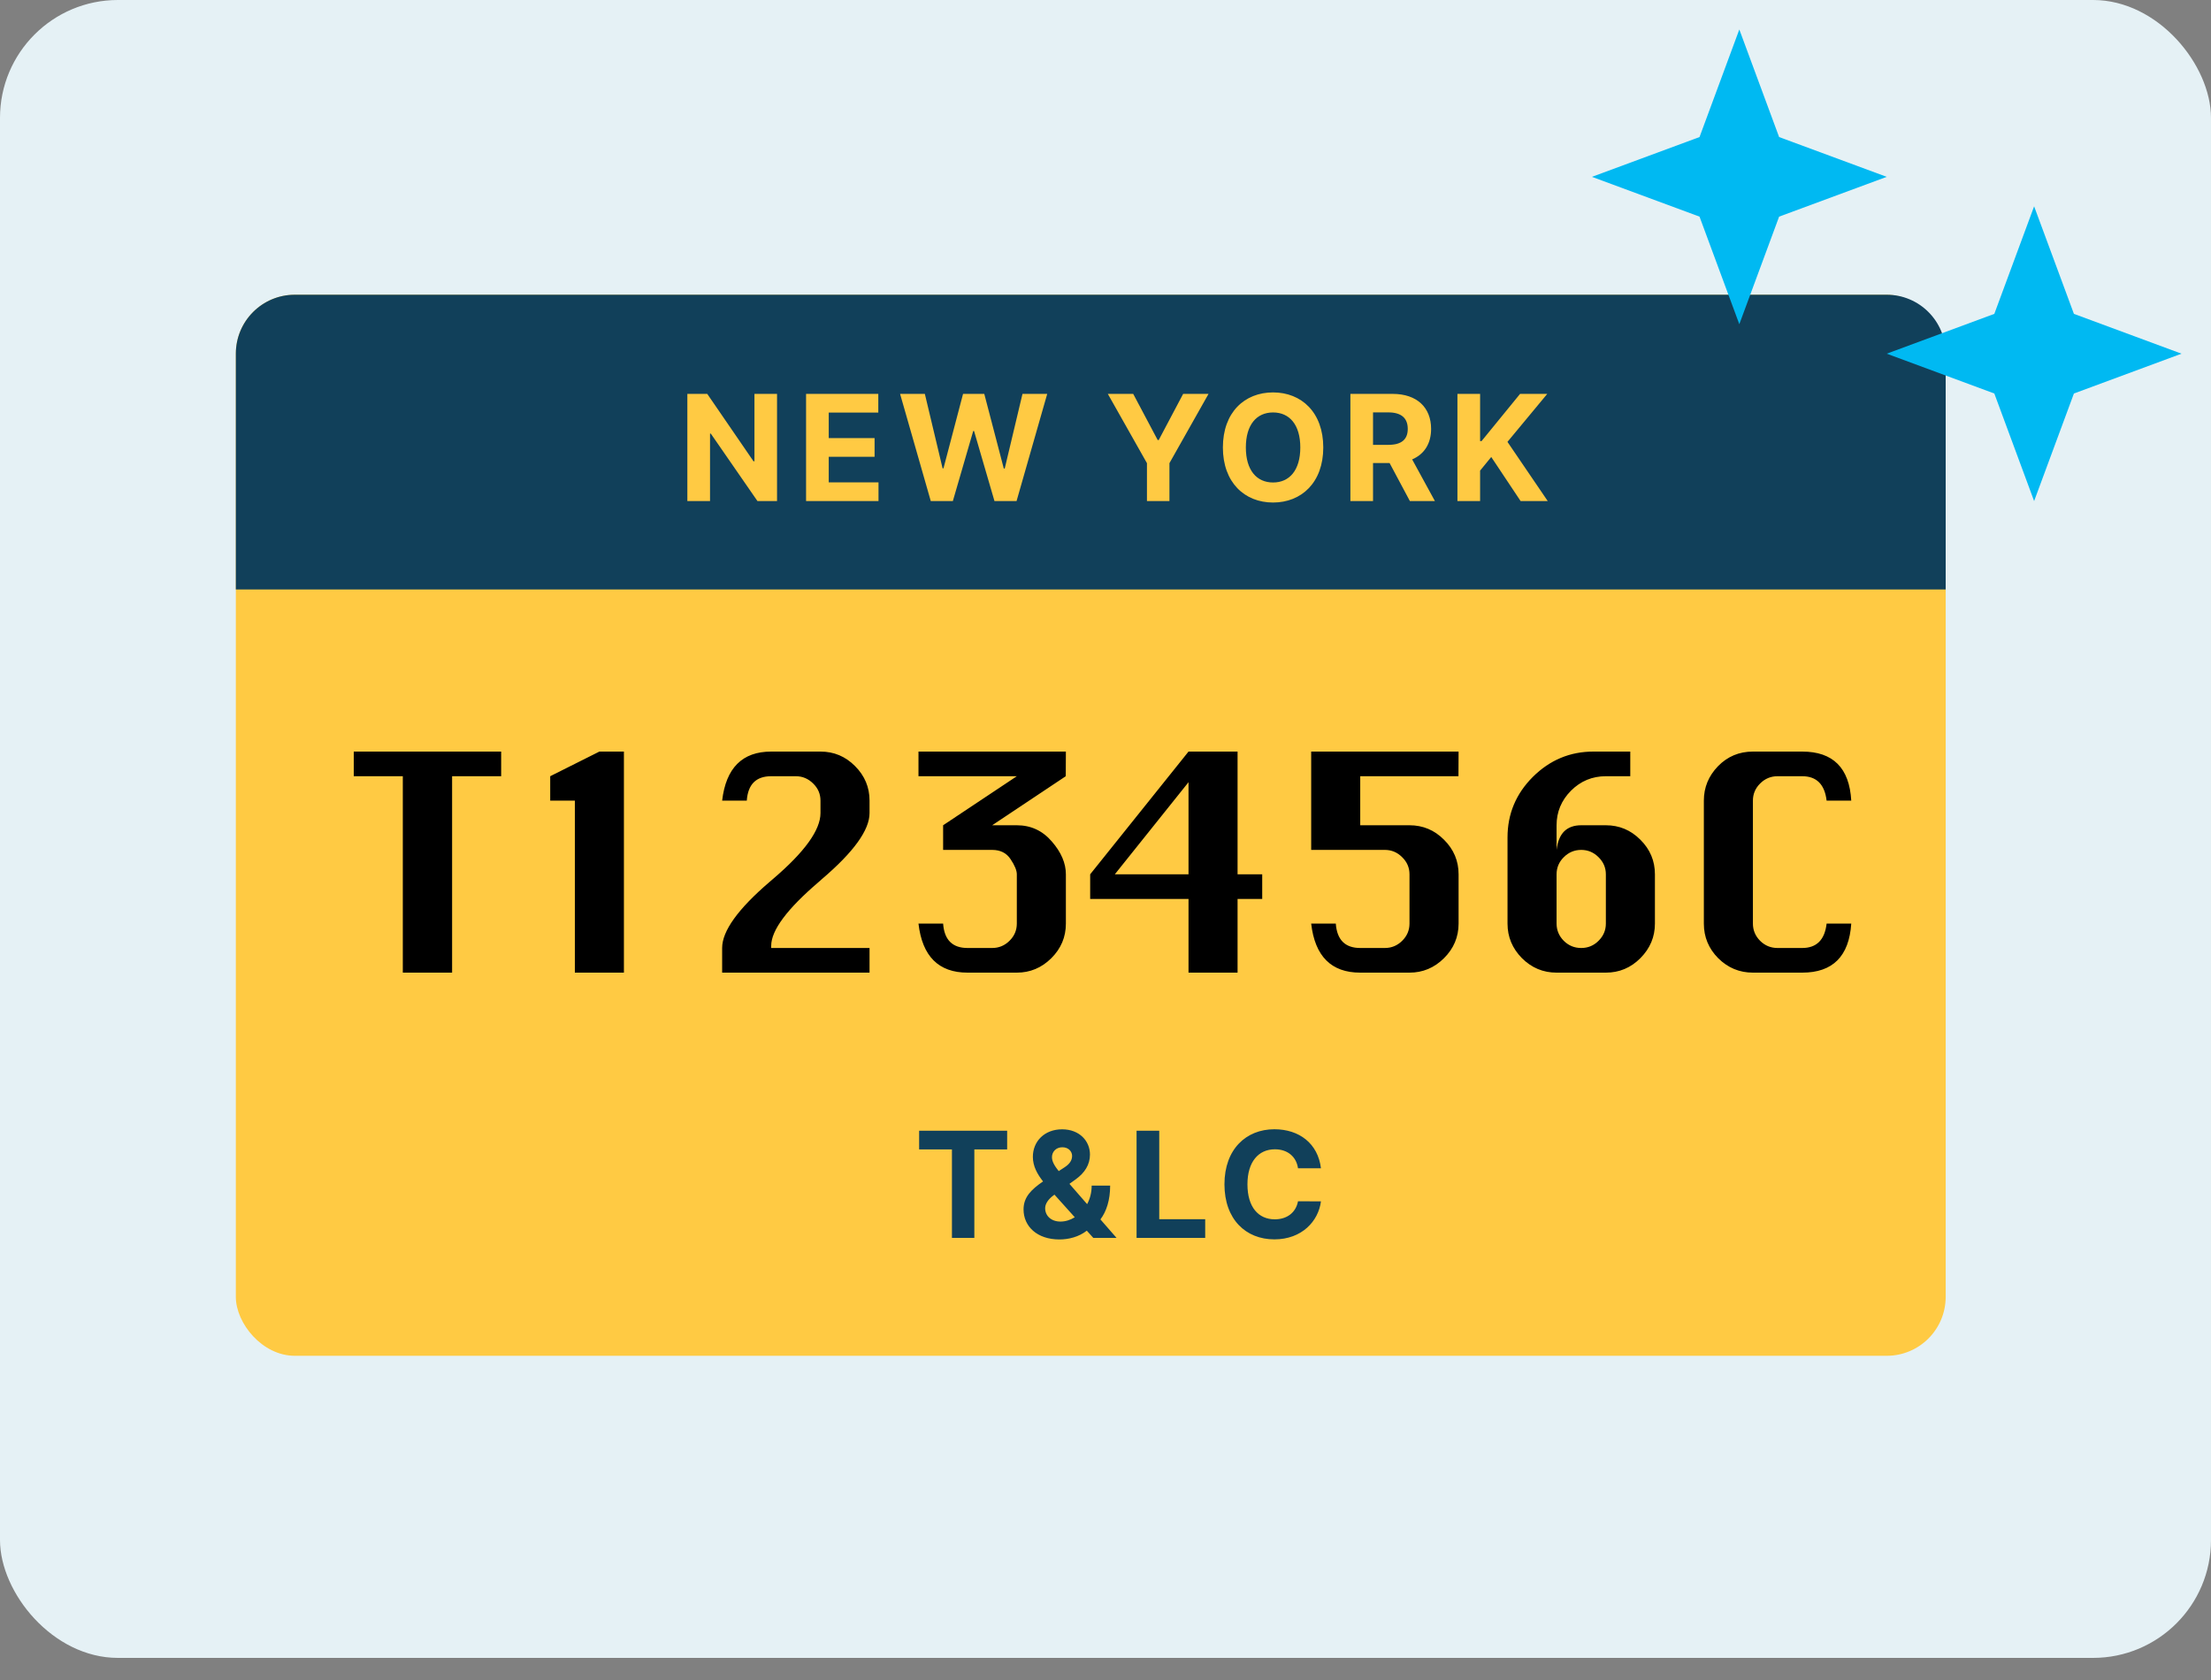 <svg width="75" height="57" viewBox="0 0 75 57" fill="none" xmlns="http://www.w3.org/2000/svg">
<rect x="0" y="0" width="75" height="57" fill="#808080" stroke="none"/>
<rect width="75" height="56.25" rx="4" fill="#E5F1F5"/>
<rect x="8" y="10" width="58" height="36" rx="2" fill="#FFCA43"/>
<path d="M8 12C8 10.895 8.895 10 10 10H64C65.105 10 66 10.895 66 12V20H8V12Z" fill="#11405A"/>
<path d="M13.664 33V26.336H12V25.5H17V26.336H15.336V33H13.664ZM19.5 33V27.164H18.664V26.336L20.332 25.5H21.164V33H19.5ZM25.332 27.164H24.496C24.626 26.055 25.181 25.5 26.16 25.5H27.832C28.288 25.5 28.678 25.664 29.004 25.992C29.332 26.32 29.496 26.711 29.496 27.164V27.586C29.496 28.162 28.958 28.908 27.883 29.824L27.773 29.922C26.698 30.841 26.16 31.564 26.16 32.09V32.164H29.496V33H24.496V32.164C24.496 31.588 25.033 30.841 26.105 29.922L26.219 29.824C27.294 28.908 27.832 28.162 27.832 27.586V27.164C27.832 26.938 27.749 26.744 27.582 26.582C27.415 26.418 27.22 26.336 26.996 26.336H26.16C25.647 26.336 25.371 26.612 25.332 27.164ZM31.156 25.5H36.156L36.152 26.336L33.656 28H34.492C34.969 28 35.365 28.184 35.68 28.551C35.997 28.915 36.156 29.287 36.156 29.664V31.336C36.156 31.792 35.991 32.184 35.66 32.512C35.332 32.837 34.943 33 34.492 33H32.82C31.838 33 31.284 32.445 31.156 31.336H31.992C32.031 31.888 32.307 32.164 32.82 32.164H33.656C33.883 32.164 34.078 32.083 34.242 31.922C34.409 31.758 34.492 31.562 34.492 31.336V29.664C34.492 29.534 34.422 29.363 34.281 29.152C34.143 28.941 33.935 28.836 33.656 28.836H31.992V28L34.492 26.336H31.156V25.5ZM40.316 29.664V26.539L37.816 29.664H40.316ZM40.316 33V30.5H36.98V29.664L40.316 25.5H41.98V29.664H42.816V30.5H41.98V33H40.316ZM44.477 25.5H49.477L49.473 26.336H46.141V28H47.812C48.268 28 48.659 28.164 48.984 28.492C49.312 28.818 49.477 29.208 49.477 29.664V31.336C49.477 31.792 49.311 32.184 48.98 32.512C48.652 32.837 48.263 33 47.812 33H46.141C45.159 33 44.604 32.445 44.477 31.336H45.312C45.352 31.888 45.628 32.164 46.141 32.164H46.977C47.203 32.164 47.398 32.083 47.562 31.922C47.729 31.758 47.812 31.562 47.812 31.336V29.664C47.812 29.438 47.729 29.244 47.562 29.082C47.398 28.918 47.203 28.836 46.977 28.836H44.477V25.5ZM54.473 31.336V29.664C54.473 29.438 54.389 29.244 54.223 29.082C54.059 28.918 53.863 28.836 53.637 28.836C53.408 28.836 53.211 28.918 53.047 29.082C52.883 29.244 52.801 29.438 52.801 29.664V31.336C52.801 31.56 52.882 31.754 53.043 31.918C53.207 32.082 53.405 32.164 53.637 32.164C53.868 32.164 54.065 32.082 54.227 31.918C54.391 31.754 54.473 31.56 54.473 31.336ZM52.801 28.836C52.835 28.555 52.921 28.345 53.059 28.207C53.199 28.069 53.392 28 53.637 28H54.473C54.928 28 55.319 28.164 55.645 28.492C55.973 28.818 56.137 29.208 56.137 29.664V31.336C56.137 31.787 55.973 32.177 55.645 32.508C55.319 32.836 54.928 33 54.473 33H52.801C52.345 33 51.953 32.836 51.625 32.508C51.3 32.177 51.137 31.787 51.137 31.336V28.414C51.137 27.617 51.423 26.932 51.996 26.359C52.572 25.787 53.257 25.5 54.051 25.5H55.301V26.336H54.473C54.012 26.336 53.617 26.5 53.289 26.828C52.964 27.156 52.801 27.547 52.801 28V28.836ZM62.797 31.336C62.724 32.445 62.169 33 61.133 33H59.461C59.005 33 58.613 32.837 58.285 32.512C57.96 32.184 57.797 31.792 57.797 31.336V27.164C57.797 26.716 57.957 26.327 58.277 25.996C58.6 25.665 58.995 25.5 59.461 25.5H61.133C62.18 25.5 62.734 26.055 62.797 27.164H61.961C61.896 26.612 61.62 26.336 61.133 26.336H60.297C60.068 26.336 59.871 26.418 59.707 26.582C59.543 26.744 59.461 26.938 59.461 27.164V31.336C59.461 31.56 59.542 31.754 59.703 31.918C59.867 32.082 60.065 32.164 60.297 32.164H61.133C61.622 32.164 61.898 31.888 61.961 31.336H62.797Z" fill="black"/>
<path d="M26.358 13.364V17H25.694L24.111 14.711H24.085V17H23.316V13.364H23.991L25.56 15.651H25.592V13.364H26.358ZM27.343 17V13.364H29.793V13.998H28.112V14.864H29.667V15.498H28.112V16.366H29.8V17H27.343ZM31.573 17L30.532 13.364H31.372L31.974 15.89H32.004L32.668 13.364H33.388L34.05 15.896H34.082L34.684 13.364H35.523L34.483 17H33.734L33.041 14.623H33.013L32.322 17H31.573ZM37.579 13.364H38.44L39.27 14.93H39.305L40.134 13.364H40.995L39.669 15.714V17H38.906V15.714L37.579 13.364ZM44.887 15.182C44.887 16.371 44.148 17.05 43.184 17.05C42.215 17.05 41.482 16.366 41.482 15.182C41.482 13.992 42.215 13.314 43.184 13.314C44.148 13.314 44.887 13.992 44.887 15.182ZM44.108 15.182C44.108 14.411 43.742 13.994 43.184 13.994C42.625 13.994 42.261 14.411 42.261 15.182C42.261 15.952 42.625 16.37 43.184 16.37C43.742 16.37 44.108 15.952 44.108 15.182ZM45.807 17V13.364H47.241C48.067 13.364 48.545 13.829 48.545 14.552C48.545 15.049 48.316 15.409 47.902 15.587L48.674 17H47.825L47.137 15.711H46.575V17H45.807ZM46.575 15.093H47.097C47.538 15.093 47.753 14.912 47.753 14.552C47.753 14.189 47.538 13.992 47.094 13.992H46.575V15.093ZM49.438 17V13.364H50.207V14.967H50.255L51.563 13.364H52.485L51.135 14.992L52.501 17H51.581L50.585 15.505L50.207 15.967V17H49.438Z" fill="#FFCA43"/>
<path d="M31.178 38.998V38.364H34.164V38.998H33.051V42H32.291V38.998H31.178ZM35.936 42.053C35.179 42.053 34.72 41.608 34.72 41.034C34.72 40.613 34.986 40.356 35.382 40.084C35.192 39.843 35.036 39.573 35.036 39.25C35.036 38.722 35.432 38.316 36.028 38.316C36.612 38.316 36.973 38.708 36.973 39.173C36.973 39.516 36.795 39.793 36.49 40.013L36.277 40.166L36.877 40.855C36.973 40.675 37.031 40.464 37.031 40.226H37.658C37.658 40.72 37.53 41.105 37.328 41.373L37.875 42H37.086L36.866 41.755C36.598 41.965 36.254 42.053 35.936 42.053ZM36.458 41.3L35.769 40.533L35.748 40.548C35.547 40.693 35.453 40.853 35.453 40.992C35.453 41.251 35.657 41.446 35.973 41.446C36.138 41.446 36.305 41.395 36.458 41.3ZM35.913 39.734L36.103 39.61C36.284 39.495 36.367 39.369 36.367 39.216C36.367 39.072 36.247 38.923 36.033 38.925C35.822 38.926 35.684 39.079 35.684 39.262C35.684 39.413 35.778 39.564 35.913 39.734ZM38.554 42V38.364H39.323V41.366H40.882V42H38.554ZM44.808 39.637H44.03C43.972 39.237 43.668 38.994 43.247 38.994C42.684 38.994 42.315 39.425 42.315 40.182C42.315 40.959 42.69 41.37 43.242 41.37C43.652 41.37 43.957 41.146 44.03 40.757L44.808 40.761C44.724 41.43 44.162 42.05 43.229 42.05C42.256 42.05 41.535 41.368 41.535 40.182C41.535 38.992 42.269 38.314 43.229 38.314C44.071 38.314 44.707 38.797 44.808 39.637Z" fill="#11405A"/>
<path d="M69 7L70.35 10.649L74 12L70.35 13.351L69 17L67.65 13.351L64 12L67.65 10.649L69 7Z" fill="#00B9F2"/>
<path d="M59 1L60.35 4.65L64 6L60.35 7.35L59 11L57.65 7.35L54 6L57.65 4.65L59 1Z" fill="#00B9F2"/>
</svg>
